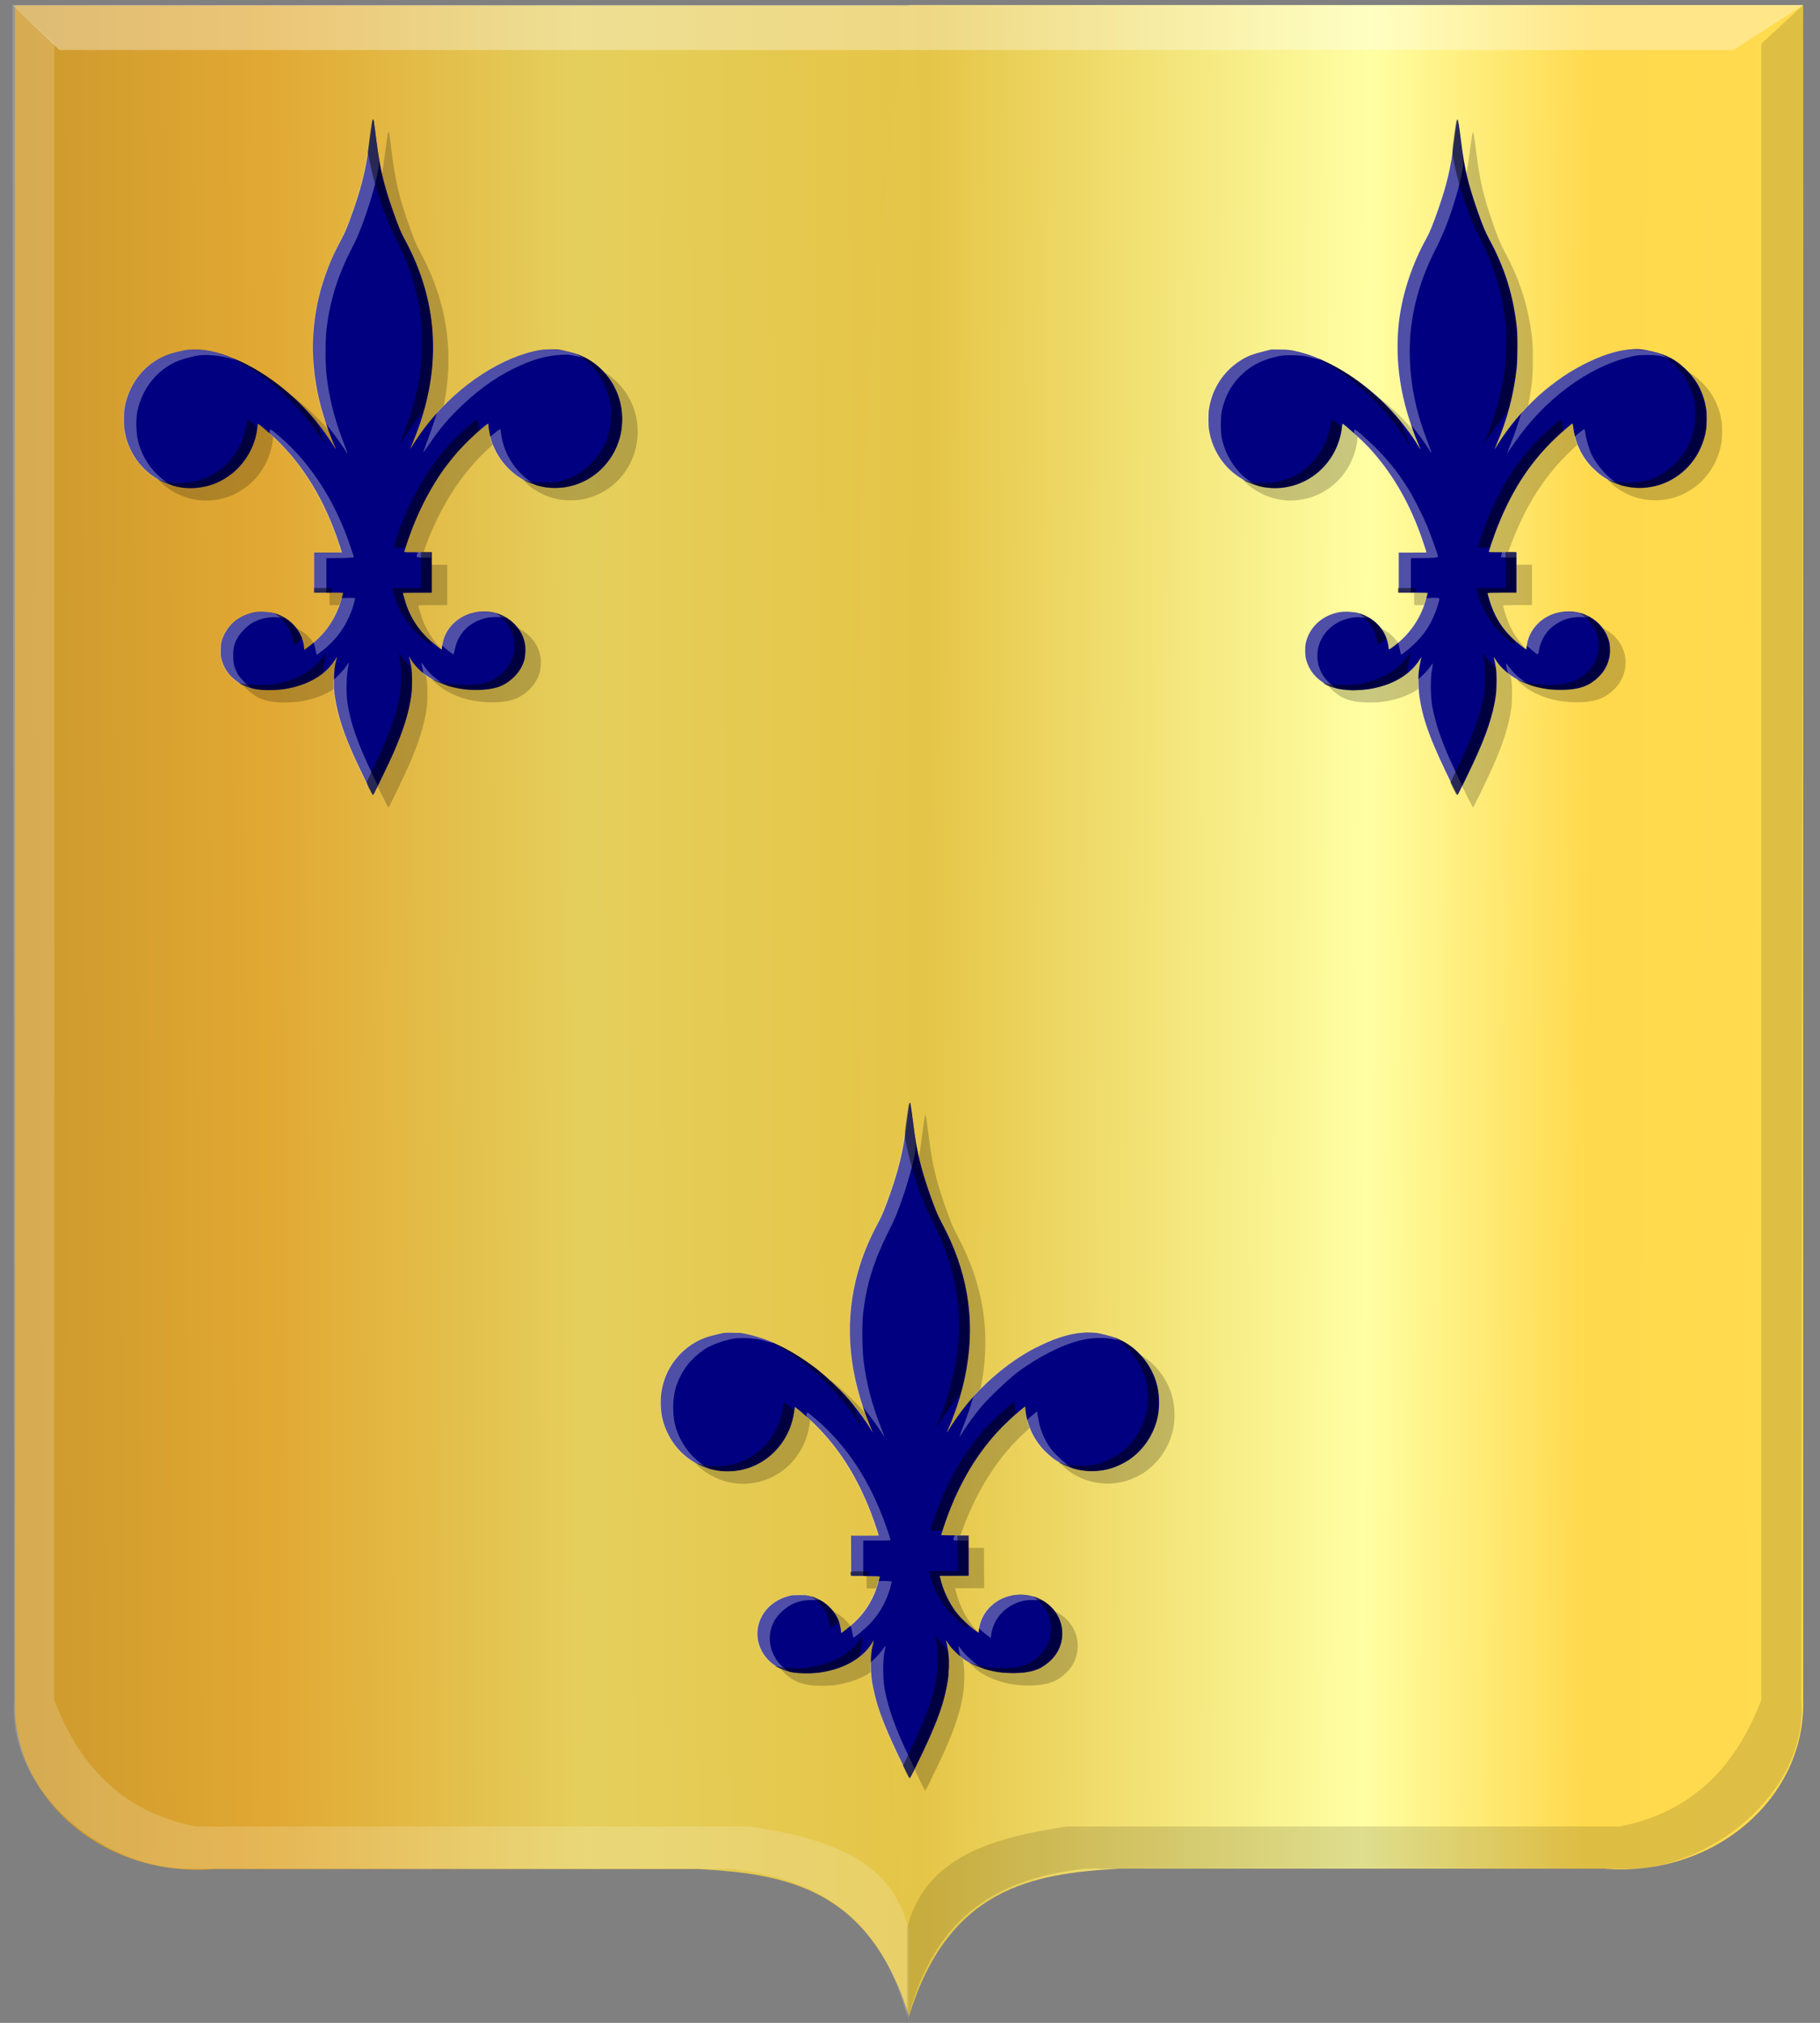 <?xml version="1.0" encoding="UTF-8" standalone="no"?>
<!-- Created with Inkscape (http://www.inkscape.org/) -->

<svg
   xmlns:dc="http://purl.org/dc/elements/1.1/"
   xmlns:cc="http://creativecommons.org/ns#"
   xmlns:rdf="http://www.w3.org/1999/02/22-rdf-syntax-ns#"
   xmlns:svg="http://www.w3.org/2000/svg"
   xmlns="http://www.w3.org/2000/svg"
   xmlns:xlink="http://www.w3.org/1999/xlink"
   xmlns:sodipodi="http://sodipodi.sourceforge.net/DTD/sodipodi-0.dtd"
   xmlns:inkscape="http://www.inkscape.org/namespaces/inkscape"
   width="302.281"
   height="336"
   id="svg4231"
   version="1.1"
   inkscape:version="0.48.4 r9939"
   sodipodi:docname="Nieuw document 8">
  <rect width="100%" height="100%" fill="#808080" stroke="none"/>
  <defs
     id="defs4233">
    <linearGradient
       inkscape:collect="always"
       xlink:href="#linearGradient21651"
       id="linearGradient4421"
       gradientUnits="userSpaceOnUse"
       x1="0"
       y1="174.07"
       x2="30"
       y2="174.07"
       gradientTransform="translate(0,158.891)" />
    <linearGradient
       id="linearGradient21651">
      <stop
         id="stop21653"
         offset="0"
         style="stop-color:#cc992d;stop-opacity:1;" />
      <stop
         id="stop21655"
         offset="0.143"
         style="stop-color:#e1a832;stop-opacity:1;" />
      <stop
         style="stop-color:#e5cf5c;stop-opacity:1;"
         offset="0.321"
         id="stop21657" />
      <stop
         id="stop21659"
         offset="0.5"
         style="stop-color:#e5c547;stop-opacity:1;" />
      <stop
         style="stop-color:#ffffa3;stop-opacity:1;"
         offset="0.75"
         id="stop21661" />
      <stop
         id="stop21663"
         offset="0.875"
         style="stop-color:#ffd94d;stop-opacity:1;" />
      <stop
         style="stop-color:#ffdb4e;stop-opacity:1;"
         offset="1"
         id="stop21665" />
    </linearGradient>
    <linearGradient
       gradientUnits="userSpaceOnUse"
       y2="174.07"
       x2="30"
       y1="174.07"
       x1="0"
       id="linearGradient4379"
       xlink:href="#linearGradient21651"
       inkscape:collect="always" />
    <linearGradient
       id="linearGradient4070-8-2-8-8-7-0-6-5">
      <stop
         style="stop-color:#a3a3a3;stop-opacity:1;"
         offset="0"
         id="stop4072-1-2-6-4-1-4-7-9" />
      <stop
         style="stop-color:#b0b0b0;stop-opacity:1;"
         offset="0.143"
         id="stop4074-8-0-7-0-4-8-7-1" />
      <stop
         id="stop4076-6-1-0-3-7-5-9-8"
         offset="0.321"
         style="stop-color:#d1d1d1;stop-opacity:1;" />
      <stop
         style="stop-color:#bdbdbd;stop-opacity:1;"
         offset="0.5"
         id="stop4078-0-2-8-7-6-7-6-1" />
      <stop
         id="stop4080-2-7-1-8-8-3-4-7"
         offset="0.75"
         style="stop-color:#e5e5e5;stop-opacity:1;" />
      <stop
         style="stop-color:#cccccc;stop-opacity:1;"
         offset="0.875"
         id="stop4082-4-7-8-3-2-3-1-8" />
      <stop
         id="stop4084-9-0-3-1-3-0-9-6"
         offset="1"
         style="stop-color:#cccccc;stop-opacity:1;" />
    </linearGradient>
    <linearGradient
       gradientUnits="userSpaceOnUse"
       y2="204.963"
       x2="29.643"
       y1="204.963"
       x1="3.214"
       id="linearGradient4389"
       xlink:href="#linearGradient4070-8-2-8-8-7-0-6-5"
       inkscape:collect="always"
       gradientTransform="translate(336.429,486.112)" />
    <linearGradient
       inkscape:collect="always"
       xlink:href="#linearGradient21651"
       id="linearGradient4824"
       x1="110.178"
       y1="399.161"
       x2="406.081"
       y2="397.732"
       gradientUnits="userSpaceOnUse" />
    <linearGradient
       inkscape:collect="always"
       xlink:href="#linearGradient21651"
       id="linearGradient4832"
       x1="115.346"
       y1="397.666"
       x2="408.849"
       y2="399.094"
       gradientUnits="userSpaceOnUse" />
  </defs>
  <sodipodi:namedview
     id="base"
     pagecolor="#ffffff"
     bordercolor="#666666"
     borderopacity="1.0"
     inkscape:pageopacity="0.0"
     inkscape:pageshadow="2"
     inkscape:zoom="0.98994949"
     inkscape:cx="79.488577"
     inkscape:cy="146.82079"
     inkscape:document-units="px"
     inkscape:current-layer="layer1"
     showgrid="false"
     fit-margin-top="0"
     fit-margin-left="0"
     fit-margin-right="0"
     fit-margin-bottom="0"
     inkscape:window-width="1600"
     inkscape:window-height="837"
     inkscape:window-x="-8"
     inkscape:window-y="-8"
     inkscape:window-maximized="1" />
  <g
     inkscape:label="Laag 1"
     inkscape:groupmode="layer"
     id="layer1"
     transform="translate(-108.531,-231.219)">
    <path
       sodipodi:nodetypes="cccccccc"
       id="path2830"
       d="m 259.542,232.123 -148.529,0 0,281.51 c -0.49,16.031 14.497,29.494 33.069,28.034 l 41.799,0 38.765,0 c 14.434,0.82 28.292,3.151 34.895,24.53 l 0,-334.074 z"
       style="fill:url(#linearGradient4824);fill-opacity:1;stroke:#000000;stroke-width:1.648px;stroke-linecap:butt;stroke-linejoin:miter;stroke-opacity:0"
       inkscape:connector-curvature="0" />
    <path
       sodipodi:nodetypes="cccccccc"
       id="path2830-5"
       d="m 259.485,232.057 148.529,0 0,281.51 c 0.489,16.031 -14.497,29.494 -33.069,28.034 l -41.799,0 -38.765,0 c -14.434,0.82 -28.292,3.151 -34.895,24.53 -7.843,-113.341 -15.623,-226.666 0,-334.074 z"
       style="fill:url(#linearGradient4832);fill-opacity:1;stroke:#000000;stroke-width:1.648px;stroke-linecap:butt;stroke-linejoin:miter;stroke-opacity:0"
       inkscape:connector-curvature="0" />
    <path
       sodipodi:nodetypes="ccccccccccc"
       id="path4051-6"
       d="m 408.014,232.057 -6.943,6.425 0,275.086 c -4.173,10.92 -11.336,18.659 -23.547,21.026 l -91.774,0 c -12.472,1.856 -23.633,5.085 -26.566,16.937 l 0,15.477 c 4.656,-18.54 16.138,-23.874 29.585,-25.406 l 89.66,0 c 13.806,0.34 30.527,-12.629 29.283,-28.034 l 0.302,-281.51 z"
       style="fill:#000000;fill-opacity:0.132;stroke:#000000;stroke-width:1.648px;stroke-linecap:butt;stroke-linejoin:miter;stroke-opacity:0"
       inkscape:connector-curvature="0" />
    <path
       sodipodi:nodetypes="ccccccccccc"
       id="path4051"
       d="m 110.588,232.057 6.943,6.425 0,275.086 c 4.173,10.92 11.336,18.659 23.547,21.026 l 91.774,0 c 12.472,1.856 23.633,5.085 26.566,16.937 l 0,15.477 C 254.763,548.467 243.281,543.134 229.834,541.601 l -89.66,0 c -13.806,0.34 -30.528,-12.629 -29.283,-28.034 l -0.302,-281.51 z"
       style="fill:#ffffff;fill-opacity:0.175;stroke:#000000;stroke-width:1.648px;stroke-linecap:butt;stroke-linejoin:miter;stroke-opacity:0"
       inkscape:connector-curvature="0" />
    <path
       sodipodi:nodetypes="ccccc"
       id="path25964"
       d="m 110.588,232.057 7.801,7.469 278.056,0 11.568,-7.469 -297.425,0 z"
       style="fill:#ffffff;fill-opacity:0.335;stroke:#000000;stroke-width:1.648px;stroke-linecap:butt;stroke-linejoin:miter;stroke-opacity:0"
       inkscape:connector-curvature="0" />
    <path
       style="fill:#000000;fill-opacity:0.212"
       d="m 261.513,527.369 c -3.353,-6.821 -4.642,-10.091 -5.37,-13.627 -0.329,-1.593 -0.395,-2.25 -0.401,-3.926 -0.005,-1.656 0.059,-2.301 0.363,-3.508 0.074,-0.293 0.118,-0.541 0.118,-0.552 -0.012,-0.01 -0.152,0.194 -0.315,0.455 -1.654,2.662 -4.93,4.443 -9.078,4.937 -1.072,0.122 -2.998,0.095 -3.992,-0.068 -1.723,-0.279 -2.998,-0.927 -4.15,-2.105 -2.125,-2.174 -2.397,-5.409 -0.662,-7.866 0.927,-1.312 2.381,-2.284 4.052,-2.71 0.574,-0.146 0.773,-0.165 1.749,-0.165 0.976,0 1.174,0.014 1.749,0.165 1.227,0.313 2.196,0.828 3.101,1.649 0.804,0.729 1.404,1.607 1.743,2.546 0.166,0.458 0.348,1.344 0.348,1.684 0,0.136 0.015,0.247 0.03,0.247 0.118,0 1.561,-1.142 2.189,-1.735 1.685,-1.593 2.833,-3.337 3.629,-5.515 0.21,-0.573 0.62,-1.981 0.62,-2.125 0,-0.041 -0.991,-0.068 -2.386,-0.081 l -2.386,-0.014 -0.015,-3.34 -0.015,-3.34 2.303,0 c 1.267,0 2.303,-0.014 2.303,-0.041 0,-0.221 -1.171,-3.557 -1.69,-4.812 -2.468,-5.977 -5.542,-10.54 -9.698,-14.398 -0.982,-0.911 -2.485,-2.181 -2.53,-2.138 -0.01,0.01 -0.074,0.374 -0.133,0.809 -0.634,4.621 -3.925,8.412 -8.269,9.525 -5.029,1.289 -10.22,-1.071 -12.608,-5.73 -0.896,-1.748 -1.276,-3.342 -1.276,-5.346 0,-1.199 0.089,-1.864 0.363,-2.957 1.017,-3.957 4.168,-7.136 8.039,-8.11 2.184,-0.55 1.962,-0.515 3.337,-0.514 0.918,8.4e-4 1.442,0.027 1.902,0.108 4.145,0.726 8.652,2.967 12.915,6.423 0.868,0.703 3.311,3.023 4.08,3.874 1.576,1.743 3.367,4.136 4.325,5.778 0.133,0.234 0.259,0.427 0.269,0.427 0.012,0 -0.169,-0.454 -0.401,-1.008 -3.511,-8.397 -4.321,-16.545 -2.422,-24.374 0.782,-3.223 1.919,-6.158 3.611,-9.316 0.767,-1.431 1.247,-2.593 2.171,-5.255 0.872,-2.511 1.441,-4.511 1.875,-6.585 0.293,-1.4 0.429,-2.26 0.773,-4.876 0.397,-3.01 0.455,-3.373 0.543,-3.401 0.089,-0.027 0.148,0.294 0.529,3.242 0.369,2.831 0.499,3.634 0.868,5.35 0.567,2.642 1.492,5.585 2.954,9.403 0.148,0.384 0.595,1.309 0.995,2.058 4.16,7.773 5.501,15.636 4.089,23.966 -0.561,3.305 -1.571,6.685 -2.996,10.02 -0.182,0.427 -0.321,0.775 -0.309,0.775 0.012,0 0.133,-0.192 0.272,-0.427 0.688,-1.18 2.152,-3.229 3.223,-4.511 2.89,-3.464 6.482,-6.491 10.255,-8.642 0.964,-0.549 3.014,-1.519 3.938,-1.863 2.426,-0.903 4.177,-1.245 6.105,-1.194 1.041,0.027 1.171,0.041 2.305,0.32 1.728,0.417 2.768,0.828 3.871,1.525 2.504,1.582 4.422,4.336 5.032,7.227 0.376,1.782 0.343,3.797 -0.089,5.414 -0.76,2.839 -2.425,5.173 -4.83,6.767 -0.64,0.424 -1.921,1.021 -2.726,1.269 -3.373,1.041 -7.09,0.373 -9.874,-1.774 -0.261,-0.201 -0.786,-0.678 -1.168,-1.058 -1.908,-1.902 -3.079,-4.481 -3.28,-7.224 l -0.015,-0.215 -0.651,0.52 c -1.22,0.974 -3.037,2.692 -4.128,3.901 -3.786,4.199 -6.694,9.38 -8.742,15.576 -0.219,0.661 -0.415,1.252 -0.434,1.313 -0.03,0.108 0.118,0.108 2.254,0.122 l 2.29,0.014 0.015,3.34 0.015,3.34 -2.409,0 -2.409,0 0.044,0.206 c 0.524,2.298 1.551,4.445 2.951,6.176 0.598,0.739 1.965,2.022 2.795,2.623 l 0.674,0.488 0.044,-0.453 c 0.324,-3.116 2.99,-5.611 6.263,-5.861 1.381,-0.108 2.665,0.122 3.803,0.659 2.365,1.126 3.786,3.286 3.786,5.755 0,2.177 -1.048,4.035 -3.022,5.356 -0.606,0.405 -0.805,0.503 -1.544,0.749 -1.857,0.621 -4.939,0.636 -7.414,0.041 -1.586,-0.385 -2.942,-0.953 -4.205,-1.762 -0.794,-0.51 -2.098,-1.748 -2.545,-2.416 -0.603,-0.901 -0.638,-0.951 -0.597,-0.829 0.118,0.329 0.373,1.741 0.444,2.413 0.104,1.015 0.044,3.15 -0.133,4.274 -0.533,3.434 -1.626,6.578 -4.095,11.777 -1.331,2.804 -2.146,4.431 -2.217,4.429 -0.03,-8.4e-4 -0.349,-0.577 -0.696,-1.282 z M 172.887,365.125 c -0.301,-0.56 -1.621,-3.276 -2.382,-4.899 -2.251,-4.8 -3.306,-7.954 -3.815,-11.397 -0.089,-0.584 -0.118,-1.213 -0.118,-2.406 -9.3e-4,-1.653 0.089,-2.501 0.397,-3.618 0.059,-0.197 0.104,-0.379 0.104,-0.408 0,-0.027 -0.157,0.199 -0.348,0.503 -1.393,2.217 -3.836,3.804 -7.039,4.572 -1.337,0.321 -2.314,0.428 -3.86,0.427 -1.571,-0.002 -2.562,-0.137 -3.603,-0.491 -0.765,-0.26 -1.18,-0.487 -1.926,-1.056 -1.227,-0.938 -1.979,-2.028 -2.393,-3.476 -0.133,-0.459 -0.154,-0.686 -0.151,-1.551 0.004,-1.19 0.118,-1.717 0.601,-2.682 0.961,-1.931 2.775,-3.254 5.01,-3.654 0.86,-0.153 2.303,-0.095 3.142,0.122 2.869,0.754 4.885,3.076 5.107,5.88 l 0.015,0.237 0.668,-0.488 c 2.768,-2.022 4.613,-4.695 5.543,-8.029 0.133,-0.453 0.229,-0.859 0.229,-0.903 0,-0.068 -0.524,-0.081 -2.402,-0.081 l -2.403,0 0,-3.324 0,-3.324 2.303,0 c 1.266,0 2.303,-0.014 2.303,-0.041 0,-0.095 -0.57,-1.833 -0.933,-2.837 -2.517,-6.969 -6.128,-12.534 -10.903,-16.804 -0.871,-0.778 -2.002,-1.716 -2.07,-1.716 -0.044,0 -0.059,0.136 -0.176,0.978 -0.376,2.832 -2.026,5.68 -4.271,7.375 -1.615,1.218 -3.149,1.889 -5.006,2.187 -2.137,0.343 -4.257,0.054 -6.24,-0.844 -2.277,-1.033 -4.151,-2.823 -5.319,-5.078 -0.61,-1.179 -0.983,-2.332 -1.195,-3.699 -0.118,-0.796 -0.104,-2.681 0.03,-3.514 0.623,-3.734 2.969,-6.921 6.238,-8.481 0.868,-0.413 1.478,-0.615 2.812,-0.932 1.147,-0.272 1.31,-0.295 2.304,-0.323 2.401,-0.068 4.938,0.58 8.041,2.052 5.68,2.694 10.841,7.223 14.597,12.812 0.293,0.435 0.646,0.985 0.783,1.222 0.133,0.237 0.265,0.417 0.283,0.401 0.015,-0.014 -0.004,-0.095 -0.044,-0.164 -0.044,-0.068 -0.296,-0.682 -0.564,-1.351 -2.959,-7.367 -3.836,-14.375 -2.669,-21.316 0.53,-3.153 1.575,-6.475 2.997,-9.534 0.21,-0.453 0.723,-1.464 1.139,-2.248 0.782,-1.473 1.165,-2.401 2.108,-5.097 0.856,-2.45 1.41,-4.369 1.854,-6.433 0.335,-1.555 0.471,-2.397 0.839,-5.186 0.431,-3.261 0.446,-3.356 0.546,-3.356 0.044,0 0.089,0.027 0.089,0.068 0,0.041 0.044,0.347 0.104,0.694 0.059,0.346 0.204,1.464 0.333,2.485 0.607,4.818 1.223,7.478 2.726,11.765 0.933,2.659 1.341,3.662 1.935,4.749 5.863,10.718 6.34,22.114 1.418,33.872 -0.24,0.573 -0.428,1.049 -0.418,1.058 0.01,0.01 0.133,-0.173 0.274,-0.408 0.401,-0.665 1.352,-2.069 1.897,-2.8 4.842,-6.485 11.86,-11.47 18.263,-12.971 1.116,-0.262 1.903,-0.352 3.037,-0.351 1.062,8.3e-4 1.143,0.011 2.253,0.266 1.398,0.32 1.99,0.504 2.816,0.874 2.316,1.038 4.215,2.859 5.403,5.179 1.799,3.516 1.67,7.823 -0.336,11.192 -1.76,2.956 -4.607,4.89 -7.951,5.4 -0.835,0.122 -2.332,0.122 -3.167,0 -2.648,-0.404 -4.925,-1.658 -6.72,-3.7 -1.159,-1.319 -2.033,-2.967 -2.451,-4.622 -0.169,-0.668 -0.323,-1.591 -0.324,-1.943 -9.2e-4,-0.146 -0.03,-0.279 -0.059,-0.295 -0.089,-0.054 -1.665,1.269 -2.82,2.364 -1.539,1.461 -2.707,2.762 -3.981,4.434 -2.816,3.698 -5.247,8.504 -6.838,13.519 -0.148,0.453 -0.277,0.873 -0.298,0.934 -0.03,0.108 0.104,0.108 2.27,0.108 l 2.307,0 0,3.356 0,3.356 -2.403,0 c -1.322,0 -2.403,0.027 -2.402,0.041 0,0.108 0.471,1.721 0.622,2.137 0.771,2.128 1.954,3.925 3.625,5.511 0.64,0.607 2.064,1.739 2.188,1.739 0.015,0 0.044,-0.081 0.044,-0.182 0,-0.309 0.194,-1.258 0.342,-1.672 1.622,-4.527 7.739,-5.953 11.406,-2.659 1.099,0.987 1.734,2.078 2.037,3.497 0.151,0.707 0.104,2.034 -0.089,2.748 -0.403,1.431 -1.34,2.708 -2.675,3.645 -0.986,0.693 -1.808,0.996 -3.272,1.21 -2.097,0.308 -4.706,0.081 -6.837,-0.584 -2.83,-0.888 -5.08,-2.561 -6.239,-4.642 -0.172,-0.309 -0.173,-0.298 -0.008,0.358 0.304,1.214 0.369,1.85 0.367,3.535 -0.002,1.18 -0.03,1.836 -0.118,2.438 -0.403,2.809 -1.291,5.678 -2.903,9.371 -0.708,1.621 -3.276,6.95 -3.414,7.083 -0.03,0.027 -0.118,-0.054 -0.188,-0.19 z m 179.594,-1.053 c -3.726,-7.578 -5.026,-11.039 -5.616,-14.958 -0.173,-1.147 -0.238,-3.174 -0.133,-4.179 0.059,-0.637 0.312,-1.997 0.449,-2.469 0.015,-0.068 -0.118,0.108 -0.295,0.393 -1.697,2.662 -4.806,4.409 -8.786,4.936 -1.192,0.159 -3.228,0.144 -4.275,-0.027 -1.432,-0.237 -2.236,-0.554 -3.229,-1.274 -1.306,-0.946 -2.113,-2.078 -2.556,-3.582 -0.194,-0.657 -0.238,-1.987 -0.089,-2.723 0.536,-2.701 2.818,-4.784 5.724,-5.226 0.733,-0.108 2.141,-0.054 2.834,0.122 2.757,0.684 4.763,2.78 5.155,5.39 0.044,0.262 0.074,0.537 0.089,0.614 0.015,0.122 0.074,0.095 0.585,-0.272 2.488,-1.801 4.236,-4.095 5.254,-6.895 0.198,-0.545 0.619,-1.996 0.619,-2.137 0,-0.027 -1.081,-0.054 -2.403,-0.054 l -2.403,0 0,-3.324 0,-3.324 2.303,0 c 1.266,0 2.303,-0.014 2.303,-0.041 0,-0.095 -0.631,-1.997 -0.967,-2.926 -2.078,-5.739 -4.936,-10.555 -8.605,-14.5 -1.18,-1.269 -4.137,-3.938 -4.363,-3.938 -0.03,0 -0.074,0.236 -0.104,0.524 -0.089,1.221 -0.551,2.766 -1.199,4.032 -1.145,2.232 -2.925,3.983 -5.122,5.034 -3.025,1.448 -6.443,1.452 -9.453,0.011 -3.359,-1.608 -5.72,-4.835 -6.308,-8.621 -0.118,-0.725 -0.118,-2.678 -0.002,-3.413 0.512,-3.371 2.377,-6.251 5.218,-8.06 1.1,-0.701 2.095,-1.094 3.837,-1.516 l 1.267,-0.308 1.335,0 c 1.42,0 1.805,0.041 3.104,0.352 4.816,1.144 10.246,4.423 14.619,8.829 2.055,2.071 4.243,4.86 5.499,7.012 0.133,0.234 0.259,0.427 0.271,0.427 0.012,0 -0.148,-0.392 -0.346,-0.87 -1.483,-3.502 -2.51,-7.039 -3.05,-10.495 -0.5,-3.21 -0.573,-6.714 -0.204,-9.846 0.546,-4.637 2.125,-9.451 4.539,-13.842 0.597,-1.086 1.097,-2.315 1.985,-4.869 1.43,-4.116 2.054,-6.749 2.58,-10.891 0.351,-2.755 0.551,-4.021 0.638,-4.021 0.089,0 0.267,1.168 0.635,4.075 0.514,4.053 1.14,6.679 2.581,10.836 0.893,2.574 1.375,3.754 2.013,4.92 2.609,4.769 4.077,9.496 4.627,14.898 0.133,1.267 0.104,5.06 -0.03,6.427 -0.462,4.4 -1.58,8.665 -3.36,12.822 -0.164,0.384 -0.315,0.74 -0.335,0.791 -0.015,0.054 0.187,-0.262 0.46,-0.697 3.824,-6.098 9.332,-11.079 15.371,-13.897 2.762,-1.289 5.04,-1.926 7.275,-2.033 1.005,-0.054 1.577,0.027 3.085,0.379 2.443,0.579 3.824,1.301 5.463,2.852 1.963,1.859 3.065,3.968 3.509,6.715 0.118,0.74 0.104,2.706 -0.03,3.514 -0.686,4.085 -3.377,7.433 -7.133,8.875 -2.704,1.038 -5.982,0.896 -8.577,-0.373 -1.221,-0.598 -2.062,-1.198 -3.061,-2.19 -1.795,-1.782 -2.909,-4.049 -3.255,-6.624 -0.059,-0.432 -0.118,-0.796 -0.118,-0.806 -0.059,-0.054 -1.74,1.39 -2.754,2.35 -4.487,4.247 -7.696,9.296 -10.179,16.013 -0.349,0.946 -0.995,2.878 -0.995,2.979 0,0.027 1.036,0.041 2.303,0.041 l 2.302,0 0,3.356 0,3.356 -2.403,0 c -1.441,0 -2.403,0.027 -2.403,0.054 0,0.145 0.412,1.551 0.622,2.125 0.811,2.215 1.925,3.911 3.619,5.509 0.656,0.618 2.065,1.741 2.186,1.741 0.015,0 0.044,-0.213 0.074,-0.472 0.247,-2.581 2.235,-4.828 4.928,-5.568 3.816,-1.049 7.725,1.025 8.738,4.636 0.212,0.755 0.24,1.962 0.059,2.774 -0.376,1.726 -1.324,3.053 -2.979,4.174 -1.165,0.789 -2.793,1.166 -5.039,1.167 -3.896,0.002 -7.399,-1.258 -9.609,-3.458 -0.6,-0.596 -0.74,-0.768 -1.236,-1.512 -0.209,-0.313 -0.363,-0.514 -0.344,-0.443 0.089,0.295 0.305,1.373 0.389,1.9 0.133,0.846 0.118,3.391 -0.03,4.432 -0.472,3.333 -1.558,6.577 -3.814,11.397 -1.124,2.4 -2.469,5.118 -2.545,5.141 -0.03,0.01 -0.342,-0.56 -0.687,-1.264 z"
       id="path3330-1-9"
       inkscape:connector-curvature="0" />
    <path
       style="fill:#000080"
       d="m 258.951,525.298 c -3.353,-6.82 -4.642,-10.091 -5.37,-13.627 -0.329,-1.593 -0.395,-2.25 -0.401,-3.926 -0.005,-1.656 0.059,-2.302 0.363,-3.508 0.074,-0.293 0.118,-0.541 0.118,-0.55 -0.012,-0.01 -0.153,0.194 -0.315,0.455 -1.654,2.662 -4.93,4.443 -9.078,4.937 -1.072,0.122 -2.998,0.095 -3.992,-0.068 -1.723,-0.279 -2.998,-0.927 -4.15,-2.105 -2.125,-2.174 -2.397,-5.409 -0.662,-7.866 0.927,-1.312 2.381,-2.284 4.052,-2.71 0.574,-0.146 0.773,-0.165 1.749,-0.165 0.977,0 1.174,0.014 1.749,0.165 1.227,0.313 2.196,0.828 3.101,1.649 0.804,0.73 1.405,1.607 1.743,2.546 0.166,0.458 0.348,1.344 0.348,1.684 0,0.136 0.015,0.247 0.03,0.247 0.118,0 1.561,-1.142 2.188,-1.735 1.685,-1.593 2.833,-3.337 3.629,-5.515 0.21,-0.573 0.62,-1.981 0.62,-2.125 0,-0.041 -0.991,-0.068 -2.386,-0.081 l -2.386,-0.014 -0.015,-3.34 -0.015,-3.34 2.303,0 c 1.267,0 2.303,-0.013 2.303,-0.041 0,-0.221 -1.171,-3.557 -1.69,-4.812 -2.469,-5.977 -5.542,-10.54 -9.698,-14.398 -0.982,-0.911 -2.485,-2.181 -2.53,-2.138 -0.01,0.01 -0.074,0.374 -0.133,0.809 -0.634,4.621 -3.925,8.412 -8.269,9.525 -5.028,1.289 -10.22,-1.071 -12.608,-5.729 -0.896,-1.748 -1.276,-3.342 -1.276,-5.346 0,-1.199 0.089,-1.864 0.363,-2.957 1.017,-3.957 4.168,-7.136 8.039,-8.11 2.184,-0.549 1.962,-0.515 3.337,-0.514 0.918,8.3e-4 1.444,0.027 1.902,0.108 4.145,0.726 8.652,2.967 12.915,6.423 0.866,0.703 3.311,3.023 4.08,3.874 1.576,1.743 3.367,4.136 4.325,5.778 0.133,0.234 0.259,0.427 0.269,0.427 0.012,0 -0.169,-0.454 -0.401,-1.008 -3.511,-8.397 -4.321,-16.545 -2.422,-24.374 0.782,-3.223 1.919,-6.158 3.611,-9.316 0.767,-1.431 1.247,-2.593 2.171,-5.255 0.872,-2.511 1.441,-4.511 1.875,-6.585 0.292,-1.4 0.429,-2.26 0.773,-4.876 0.397,-3.01 0.455,-3.373 0.543,-3.401 0.089,-0.027 0.148,0.294 0.529,3.242 0.369,2.831 0.499,3.634 0.868,5.35 0.567,2.642 1.492,5.585 2.954,9.403 0.148,0.384 0.595,1.309 0.995,2.058 4.16,7.773 5.501,15.636 4.089,23.966 -0.561,3.305 -1.571,6.685 -2.996,10.02 -0.182,0.427 -0.321,0.775 -0.308,0.775 0.012,0 0.133,-0.192 0.272,-0.427 0.688,-1.18 2.152,-3.229 3.223,-4.511 2.89,-3.464 6.482,-6.491 10.255,-8.642 0.962,-0.549 3.013,-1.519 3.938,-1.863 2.426,-0.903 4.177,-1.245 6.105,-1.194 1.041,0.027 1.171,0.041 2.305,0.32 1.728,0.417 2.768,0.828 3.871,1.525 2.504,1.582 4.421,4.336 5.032,7.227 0.376,1.782 0.344,3.797 -0.089,5.414 -0.76,2.839 -2.425,5.173 -4.83,6.767 -0.64,0.424 -1.921,1.02 -2.726,1.269 -3.373,1.041 -7.09,0.373 -9.874,-1.774 -0.261,-0.201 -0.786,-0.678 -1.168,-1.058 -1.908,-1.902 -3.079,-4.481 -3.28,-7.224 l -0.015,-0.215 -0.651,0.52 c -1.22,0.974 -3.037,2.691 -4.128,3.901 -3.786,4.199 -6.694,9.38 -8.742,15.576 -0.219,0.661 -0.415,1.252 -0.434,1.313 -0.03,0.108 0.118,0.108 2.254,0.122 l 2.29,0.014 0.015,3.34 0.015,3.34 -2.409,0 -2.409,0 0.044,0.206 c 0.524,2.298 1.551,4.445 2.951,6.176 0.598,0.739 1.965,2.022 2.795,2.623 l 0.674,0.488 0.044,-0.453 c 0.324,-3.116 2.99,-5.611 6.263,-5.861 1.381,-0.108 2.666,0.122 3.803,0.659 2.365,1.126 3.786,3.286 3.786,5.755 0,2.177 -1.048,4.035 -3.022,5.356 -0.606,0.405 -0.805,0.503 -1.544,0.749 -1.857,0.621 -4.939,0.636 -7.414,0.041 -1.586,-0.385 -2.942,-0.953 -4.205,-1.762 -0.794,-0.51 -2.098,-1.748 -2.545,-2.416 -0.603,-0.903 -0.638,-0.951 -0.597,-0.829 0.118,0.329 0.373,1.741 0.444,2.413 0.104,1.015 0.044,3.15 -0.133,4.274 -0.533,3.434 -1.626,6.578 -4.095,11.777 -1.331,2.804 -2.146,4.431 -2.217,4.429 -0.03,-8.4e-4 -0.349,-0.577 -0.696,-1.282 z M 170.325,363.054 c -0.301,-0.56 -1.621,-3.276 -2.382,-4.899 -2.251,-4.8 -3.306,-7.954 -3.816,-11.397 -0.089,-0.584 -0.118,-1.213 -0.118,-2.406 -9.2e-4,-1.653 0.089,-2.501 0.397,-3.618 0.059,-0.197 0.104,-0.381 0.104,-0.408 0,-0.027 -0.157,0.199 -0.348,0.503 -1.393,2.217 -3.836,3.804 -7.039,4.572 -1.337,0.321 -2.314,0.43 -3.86,0.427 -1.571,-0.002 -2.562,-0.137 -3.603,-0.491 -0.765,-0.26 -1.18,-0.487 -1.926,-1.056 -1.227,-0.938 -1.979,-2.028 -2.393,-3.476 -0.133,-0.459 -0.154,-0.686 -0.151,-1.551 0.004,-1.19 0.118,-1.717 0.601,-2.682 0.961,-1.931 2.775,-3.254 5.01,-3.654 0.86,-0.153 2.303,-0.095 3.142,0.122 2.869,0.754 4.885,3.076 5.107,5.88 l 0.015,0.237 0.668,-0.488 c 2.768,-2.022 4.613,-4.695 5.543,-8.029 0.133,-0.453 0.229,-0.859 0.229,-0.903 0,-0.068 -0.524,-0.081 -2.402,-0.081 l -2.403,0 0,-3.324 0,-3.324 2.303,0 c 1.266,0 2.303,-0.014 2.303,-0.041 0,-0.095 -0.572,-1.833 -0.934,-2.837 -2.517,-6.969 -6.128,-12.534 -10.903,-16.804 -0.871,-0.778 -2.002,-1.716 -2.07,-1.716 -0.044,0 -0.059,0.136 -0.176,0.979 -0.376,2.832 -2.026,5.68 -4.271,7.375 -1.615,1.218 -3.149,1.889 -5.006,2.187 -2.137,0.343 -4.257,0.054 -6.24,-0.844 -2.277,-1.033 -4.151,-2.823 -5.319,-5.078 -0.61,-1.179 -0.983,-2.332 -1.195,-3.699 -0.118,-0.796 -0.104,-2.681 0.03,-3.514 0.623,-3.734 2.969,-6.921 6.238,-8.481 0.868,-0.413 1.476,-0.615 2.812,-0.932 1.147,-0.272 1.31,-0.295 2.304,-0.323 2.401,-0.068 4.938,0.58 8.041,2.052 5.68,2.694 10.841,7.223 14.597,12.812 0.293,0.435 0.646,0.985 0.783,1.222 0.133,0.237 0.267,0.417 0.283,0.401 0.015,-0.014 -0.004,-0.095 -0.044,-0.164 -0.044,-0.068 -0.296,-0.682 -0.564,-1.351 -2.959,-7.367 -3.836,-14.375 -2.669,-21.316 0.53,-3.153 1.575,-6.475 2.997,-9.534 0.21,-0.453 0.724,-1.464 1.139,-2.248 0.782,-1.473 1.165,-2.401 2.108,-5.097 0.856,-2.45 1.41,-4.369 1.854,-6.433 0.335,-1.555 0.471,-2.397 0.84,-5.186 0.431,-3.261 0.446,-3.356 0.546,-3.356 0.044,0 0.089,0.027 0.089,0.068 0,0.041 0.044,0.347 0.104,0.694 0.059,0.346 0.204,1.464 0.333,2.485 0.607,4.818 1.223,7.478 2.726,11.765 0.933,2.659 1.341,3.662 1.935,4.749 5.863,10.718 6.34,22.114 1.418,33.872 -0.24,0.573 -0.428,1.049 -0.418,1.058 0.01,0.01 0.133,-0.173 0.274,-0.408 0.401,-0.665 1.352,-2.069 1.897,-2.8 4.842,-6.485 11.86,-11.47 18.263,-12.971 1.116,-0.262 1.903,-0.352 3.037,-0.351 1.062,8.4e-4 1.143,0.011 2.253,0.266 1.398,0.32 1.99,0.504 2.816,0.874 2.316,1.038 4.215,2.859 5.403,5.179 1.799,3.516 1.67,7.823 -0.336,11.192 -1.76,2.956 -4.607,4.89 -7.951,5.4 -0.835,0.122 -2.332,0.122 -3.166,0 -2.648,-0.404 -4.925,-1.658 -6.72,-3.7 -1.159,-1.319 -2.033,-2.967 -2.451,-4.622 -0.169,-0.668 -0.323,-1.591 -0.324,-1.943 -9.3e-4,-0.146 -0.03,-0.279 -0.059,-0.295 -0.089,-0.054 -1.665,1.269 -2.819,2.364 -1.54,1.461 -2.707,2.762 -3.981,4.434 -2.816,3.698 -5.247,8.504 -6.838,13.518 -0.148,0.453 -0.278,0.873 -0.298,0.934 -0.03,0.108 0.104,0.108 2.27,0.108 l 2.307,0 0,3.356 0,3.356 -2.403,0 c -1.322,0 -2.403,0.027 -2.403,0.041 0,0.108 0.471,1.721 0.622,2.137 0.771,2.128 1.954,3.925 3.625,5.51 0.64,0.607 2.064,1.739 2.188,1.739 0.015,0 0.044,-0.081 0.044,-0.182 0,-0.309 0.194,-1.258 0.342,-1.672 1.622,-4.527 7.738,-5.953 11.406,-2.659 1.099,0.987 1.734,2.078 2.037,3.497 0.151,0.709 0.104,2.034 -0.089,2.748 -0.403,1.431 -1.34,2.708 -2.675,3.645 -0.986,0.693 -1.808,0.996 -3.272,1.21 -2.096,0.308 -4.706,0.081 -6.837,-0.584 -2.83,-0.888 -5.08,-2.561 -6.239,-4.642 -0.173,-0.309 -0.173,-0.298 -0.008,0.358 0.304,1.214 0.369,1.85 0.367,3.535 -0.002,1.179 -0.03,1.836 -0.118,2.438 -0.403,2.809 -1.291,5.678 -2.903,9.371 -0.708,1.621 -3.276,6.95 -3.414,7.083 -0.03,0.027 -0.118,-0.054 -0.188,-0.19 z m 179.595,-1.053 c -3.726,-7.578 -5.026,-11.039 -5.617,-14.958 -0.173,-1.147 -0.238,-3.174 -0.133,-4.179 0.059,-0.637 0.312,-1.997 0.449,-2.469 0.015,-0.068 -0.118,0.108 -0.295,0.393 -1.697,2.662 -4.806,4.409 -8.786,4.936 -1.192,0.159 -3.228,0.144 -4.275,-0.027 -1.432,-0.237 -2.236,-0.554 -3.229,-1.274 -1.306,-0.946 -2.113,-2.078 -2.556,-3.582 -0.192,-0.657 -0.238,-1.987 -0.089,-2.723 0.536,-2.701 2.818,-4.784 5.724,-5.226 0.733,-0.108 2.141,-0.054 2.834,0.122 2.757,0.684 4.763,2.78 5.156,5.39 0.044,0.262 0.074,0.537 0.089,0.614 0.015,0.122 0.074,0.095 0.585,-0.272 2.488,-1.801 4.236,-4.095 5.254,-6.895 0.198,-0.545 0.619,-1.996 0.619,-2.137 0,-0.027 -1.081,-0.054 -2.402,-0.054 l -2.403,0 0,-3.324 0,-3.324 2.302,0 c 1.266,0 2.303,-0.014 2.303,-0.041 0,-0.095 -0.631,-1.997 -0.967,-2.926 -2.078,-5.739 -4.936,-10.555 -8.605,-14.5 -1.18,-1.269 -4.138,-3.938 -4.363,-3.938 -0.03,0 -0.074,0.236 -0.104,0.524 -0.089,1.221 -0.551,2.766 -1.199,4.032 -1.145,2.232 -2.925,3.983 -5.122,5.034 -3.025,1.448 -6.443,1.452 -9.453,0.011 -3.359,-1.608 -5.72,-4.836 -6.308,-8.621 -0.118,-0.725 -0.118,-2.678 -0.002,-3.413 0.512,-3.371 2.377,-6.251 5.218,-8.06 1.1,-0.701 2.095,-1.094 3.837,-1.516 l 1.267,-0.308 1.336,0 c 1.42,0 1.804,0.041 3.103,0.352 4.816,1.144 10.246,4.423 14.619,8.829 2.055,2.071 4.243,4.86 5.499,7.012 0.133,0.234 0.259,0.427 0.271,0.427 0.012,0 -0.148,-0.392 -0.346,-0.871 -1.483,-3.502 -2.51,-7.039 -3.049,-10.495 -0.5,-3.21 -0.573,-6.714 -0.204,-9.846 0.546,-4.638 2.126,-9.452 4.539,-13.842 0.597,-1.086 1.099,-2.315 1.985,-4.869 1.43,-4.116 2.054,-6.749 2.58,-10.891 0.351,-2.755 0.551,-4.021 0.638,-4.021 0.089,0 0.267,1.168 0.635,4.075 0.514,4.053 1.139,6.679 2.581,10.836 0.893,2.574 1.375,3.754 2.013,4.92 2.609,4.769 4.077,9.496 4.627,14.898 0.133,1.267 0.104,5.06 -0.03,6.427 -0.462,4.4 -1.579,8.665 -3.36,12.822 -0.164,0.384 -0.315,0.74 -0.335,0.791 -0.015,0.054 0.187,-0.262 0.46,-0.697 3.823,-6.098 9.332,-11.079 15.371,-13.897 2.762,-1.289 5.04,-1.926 7.275,-2.033 1.005,-0.054 1.577,0.027 3.085,0.379 2.443,0.58 3.824,1.301 5.463,2.852 1.963,1.859 3.065,3.968 3.509,6.715 0.118,0.74 0.104,2.706 -0.03,3.514 -0.686,4.085 -3.377,7.433 -7.133,8.875 -2.704,1.038 -5.982,0.896 -8.577,-0.373 -1.221,-0.596 -2.062,-1.198 -3.061,-2.19 -1.795,-1.782 -2.909,-4.049 -3.255,-6.624 -0.059,-0.432 -0.118,-0.796 -0.133,-0.806 -0.059,-0.054 -1.74,1.39 -2.754,2.35 -4.487,4.247 -7.696,9.296 -10.179,16.013 -0.349,0.946 -0.995,2.878 -0.995,2.979 0,0.027 1.036,0.041 2.302,0.041 l 2.303,0 0,3.356 0,3.356 -2.403,0 c -1.441,0 -2.403,0.027 -2.403,0.054 0,0.145 0.412,1.551 0.622,2.125 0.811,2.215 1.925,3.911 3.619,5.509 0.656,0.618 2.065,1.741 2.186,1.741 0.015,0 0.044,-0.213 0.074,-0.472 0.246,-2.581 2.235,-4.828 4.928,-5.568 3.816,-1.049 7.725,1.025 8.739,4.636 0.212,0.755 0.24,1.962 0.059,2.774 -0.376,1.726 -1.322,3.053 -2.979,4.174 -1.164,0.789 -2.793,1.166 -5.039,1.167 -3.896,0.002 -7.4,-1.258 -9.609,-3.458 -0.6,-0.596 -0.74,-0.768 -1.236,-1.512 -0.209,-0.313 -0.363,-0.514 -0.344,-0.443 0.089,0.295 0.305,1.373 0.389,1.9 0.133,0.846 0.118,3.391 -0.03,4.432 -0.472,3.333 -1.558,6.577 -3.814,11.397 -1.124,2.4 -2.469,5.119 -2.545,5.141 -0.03,0.01 -0.342,-0.56 -0.688,-1.264 z"
       id="path3330-7-4"
       inkscape:connector-curvature="0" />
    <path
       style="fill:#ffffff;fill-opacity:0.311"
       d="m 259.262,526.111 c -0.828,-1.657 -1.884,-3.839 -2.523,-5.209 -2.317,-4.97 -3.678,-9.65 -3.678,-12.643 l 0,-0.846 0.751,-0.707 c 0.413,-0.389 0.982,-1.033 1.264,-1.43 0.283,-0.397 0.529,-0.722 0.546,-0.722 0.015,0 -0.059,0.438 -0.178,0.972 -0.302,1.398 -0.292,4.567 0.015,6.228 0.619,3.304 1.821,6.639 4.127,11.451 l 0.841,1.753 -0.391,0.813 c -0.215,0.447 -0.426,0.813 -0.468,0.813 -0.044,0 -0.182,-0.213 -0.312,-0.473 z M 238.858,508.712 c -2.094,-0.676 -4.022,-2.71 -4.462,-4.706 -0.512,-2.323 0.23,-4.566 2.034,-6.15 1.537,-1.348 3.729,-1.988 5.783,-1.685 0.736,0.108 2.375,0.636 2.481,0.797 0.03,0.041 -0.44,0.054 -1.038,0.027 -2.131,-0.095 -3.796,0.515 -5.288,1.924 -1.042,0.984 -1.615,1.999 -1.883,3.34 -0.472,2.364 0.678,5.021 2.746,6.343 0.614,0.393 0.558,0.408 -0.375,0.108 z m 32.5,-0.462 c -0.813,-0.298 -1.811,-0.796 -2.576,-1.282 l -0.736,-0.469 -0.181,-0.847 c -0.104,-0.466 -0.17,-0.911 -0.157,-0.989 0.012,-0.081 0.219,0.148 0.46,0.5 0.574,0.842 2.209,2.333 3.137,2.86 0.789,0.449 0.802,0.501 0.059,0.226 z m -21.192,-5.464 c -0.044,-0.26 -0.133,-0.716 -0.212,-1.012 l -0.148,-0.538 0.832,-0.843 c 1.566,-1.586 2.722,-3.464 3.42,-5.556 l 0.333,-0.997 0.567,-0.027 c 0.312,-0.014 0.819,-0.003 1.127,0.027 l 0.56,0.068 -0.074,0.375 c -0.03,0.207 -0.176,0.707 -0.311,1.114 -0.952,2.886 -2.367,4.939 -4.786,6.943 -1.238,1.026 -1.239,1.026 -1.324,0.449 z m 21.981,-0.207 c -1.176,-0.951 -1.131,-0.875 -0.94,-1.571 0.62,-2.265 2.395,-3.989 4.831,-4.693 0.874,-0.252 3.001,-0.251 3.886,0.003 0.56,0.16 1.634,0.617 1.634,0.694 0,0.013 -0.536,0.01 -1.189,-0.013 -0.967,-0.041 -1.352,-0.005 -2.058,0.165 -1.772,0.424 -3.373,1.587 -4.295,3.118 -0.449,0.744 -0.869,2.025 -0.869,2.644 0,0.183 -0.03,0.333 -0.074,0.333 -0.044,0 -0.458,-0.306 -0.919,-0.68 z m -22.345,-12.925 0,-3.337 2.302,-0.027 2.302,-0.027 -0.711,-2.044 c -1.078,-3.098 -1.646,-4.422 -2.995,-6.978 -2.088,-3.956 -4.216,-6.794 -7.449,-9.934 -0.805,-0.783 -0.834,-0.825 -0.765,-1.174 0.089,-0.454 0.059,-0.468 1.59,0.839 5.124,4.385 8.925,10.167 11.564,17.59 0.432,1.218 0.788,2.289 0.788,2.381 0,0.15 -0.218,0.167 -2.261,0.167 l -2.261,0 0,2.941 0,2.941 -1.051,0 -1.051,0 0,-3.338 z m 17.215,-2.613 c -0.118,-0.027 -0.169,-0.108 -0.133,-0.213 0.195,-0.669 0.074,-0.615 1.334,-0.615 l 1.149,0 0,0.449 0,0.449 -1.078,-0.011 c -0.592,-0.007 -1.162,-0.027 -1.266,-0.054 z m -41.453,-12.081 c -0.967,-0.362 -1.315,-0.539 -2.261,-1.141 -1.95,-1.243 -3.606,-3.347 -4.448,-5.649 -0.493,-1.351 -0.65,-2.309 -0.65,-3.987 0,-1.103 0.059,-1.788 0.188,-2.392 0.677,-3.048 2.42,-5.605 4.951,-7.263 1.118,-0.732 2.106,-1.141 3.808,-1.575 1.338,-0.342 1.576,-0.373 2.828,-0.37 1.775,0.003 3.362,0.316 5.415,1.067 1.489,0.545 2.087,0.889 0.832,0.48 -1.424,-0.465 -2.527,-0.64 -4.091,-0.651 -1.418,-0.01 -1.617,0.013 -2.839,0.324 -1.445,0.367 -2.98,1.002 -3.821,1.579 -2.166,1.487 -3.609,3.318 -4.504,5.713 -0.8,2.141 -0.845,5.313 -0.104,7.526 0.879,2.638 2.785,5.028 5.002,6.271 0.758,0.426 0.687,0.442 -0.304,0.068 z m 60.306,-0.095 c -2.852,-1.133 -5.148,-3.422 -6.315,-6.294 -0.622,-1.531 -0.647,-1.37 0.346,-2.202 l 0.866,-0.724 0.074,0.392 c 0.044,0.215 0.133,0.728 0.198,1.138 0.256,1.493 0.988,3.217 1.922,4.536 0.61,0.862 2.209,2.379 3.105,2.949 0.865,0.549 0.813,0.604 -0.192,0.205 z m -30.875,-5.621 c -0.614,-0.969 -1.584,-2.326 -2.403,-3.364 -0.962,-1.22 -0.862,-1.033 -1.26,-2.321 -1.133,-3.653 -1.74,-7.64 -1.74,-11.411 0,-6.046 1.481,-11.71 4.607,-17.633 1.281,-2.425 3.173,-7.867 3.913,-11.252 0.373,-1.704 0.506,-2.518 0.835,-5.087 0.351,-2.747 0.514,-3.714 0.634,-3.784 0.104,-0.054 0.118,0.068 0.58,3.481 0.206,1.531 0.41,3.012 0.455,3.29 0.191,1.208 -1.076,6.126 -2.699,10.474 -0.708,1.896 -0.802,2.11 -1.91,4.336 -2.392,4.804 -3.544,8.543 -4.114,13.359 -0.201,1.698 -0.172,5.985 0.059,7.825 0.474,3.867 1.441,7.533 3.045,11.539 0.258,0.644 0.453,1.171 0.435,1.171 -0.015,0 -0.212,-0.281 -0.429,-0.623 z m 12.894,0.573 c 0,-0.054 0.277,-0.796 0.616,-1.645 0.561,-1.408 1.304,-3.584 1.593,-4.666 0.133,-0.52 0.986,-1.459 2.807,-3.112 3.756,-3.41 8.127,-6.01 12.071,-7.179 1.654,-0.491 2.496,-0.622 4.048,-0.633 1.355,-0.01 1.653,0.027 2.682,0.272 1.183,0.289 2.528,0.748 2.997,1.022 0.185,0.108 0.201,0.136 0.059,0.095 -2.158,-0.653 -4.316,-0.698 -6.707,-0.137 -3.065,0.72 -7.193,2.807 -10.538,5.329 -1.475,1.113 -4.781,4.251 -5.971,5.668 -1.02,1.216 -2.297,2.956 -3.113,4.242 -0.296,0.466 -0.537,0.802 -0.537,0.748 z m -98.457,-108.334 c -3.523,-7.117 -5.003,-11.216 -5.433,-15.049 -0.059,-0.533 -0.104,-1.258 -0.104,-1.612 l 0,-0.644 0.814,-0.783 c 0.449,-0.431 1.023,-1.086 1.276,-1.456 0.253,-0.37 0.475,-0.66 0.493,-0.642 0.015,0.014 -0.012,0.209 -0.059,0.427 -0.37,1.495 -0.441,4.664 -0.148,6.451 0.563,3.412 1.684,6.563 4.214,11.85 l 0.792,1.656 -0.391,0.812 c -0.215,0.446 -0.426,0.812 -0.468,0.812 -0.044,0 -0.483,-0.819 -0.977,-1.819 z m 180.801,1.396 c -0.104,-0.233 -0.463,-0.962 -0.792,-1.62 -3.698,-7.398 -5.427,-12.563 -5.418,-16.192 l 0.002,-0.954 0.771,-0.726 c 0.425,-0.4 0.977,-1.015 1.229,-1.366 0.252,-0.352 0.475,-0.623 0.496,-0.602 0.015,0.027 -0.044,0.478 -0.154,1.018 -0.278,1.415 -0.247,4.504 0.059,6.164 0.595,3.189 1.711,6.291 3.99,11.088 l 0.958,2.017 -0.394,0.798 c -0.216,0.439 -0.431,0.798 -0.475,0.8 -0.044,8.4e-4 -0.17,-0.19 -0.277,-0.423 z M 149.694,345.424 c -1.167,-0.392 -1.908,-0.87 -2.861,-1.846 -1.273,-1.302 -1.835,-2.792 -1.736,-4.599 0.059,-1.133 0.253,-1.784 0.819,-2.79 0.62,-1.105 1.954,-2.257 3.266,-2.825 1.235,-0.534 3.273,-0.683 4.613,-0.336 0.617,0.16 2.041,0.76 1.967,0.829 -0.015,0.014 -0.36,-0.014 -0.763,-0.068 -1.386,-0.194 -2.975,0.081 -4.307,0.744 -0.837,0.417 -2.125,1.632 -2.605,2.457 -0.66,1.137 -0.82,1.75 -0.82,3.137 0,1.353 0.15,1.945 0.783,3.091 0.32,0.579 1.478,1.798 2.117,2.226 0.397,0.267 0.363,0.266 -0.474,-0.014 z m 179.846,-0.095 c -2.091,-0.804 -3.752,-2.621 -4.199,-4.595 -0.206,-0.909 -0.178,-2.189 0.074,-3.104 0.573,-2.129 2.568,-3.985 4.94,-4.596 0.921,-0.237 2.655,-0.237 3.575,0 0.589,0.152 2.047,0.76 1.971,0.823 -0.013,0.011 -0.481,-0.027 -1.039,-0.081 -0.853,-0.095 -1.161,-0.081 -1.945,0.068 -3.432,0.632 -5.818,3.516 -5.576,6.739 0.148,1.946 1.153,3.609 2.944,4.863 0.434,0.304 0.277,0.281 -0.74,-0.108 z m -147.458,-0.397 c -1.013,-0.403 -1.927,-0.862 -2.569,-1.292 l -0.623,-0.417 -0.19,-0.942 c -0.104,-0.518 -0.172,-0.958 -0.151,-0.977 0.015,-0.013 0.148,0.136 0.28,0.343 0.776,1.214 1.992,2.348 3.357,3.128 0.774,0.442 0.74,0.493 -0.104,0.157 z m 180.235,0.041 c -1.318,-0.501 -2.911,-1.351 -3.23,-1.723 -0.118,-0.141 -0.497,-1.765 -0.425,-1.834 0.03,-0.027 0.308,0.309 0.631,0.736 0.856,1.133 1.702,1.848 3.406,2.879 0.275,0.167 0.167,0.15 -0.382,-0.054 z m -201.312,-5.468 c -0.044,-0.26 -0.148,-0.714 -0.228,-1.008 l -0.158,-0.534 0.721,-0.712 c 1.685,-1.662 2.804,-3.454 3.555,-5.696 l 0.335,-0.997 1.032,-0.027 c 0.569,-0.014 1.093,-0.007 1.165,0.014 0.104,0.041 0.074,0.264 -0.133,0.976 -0.931,3.257 -2.69,5.844 -5.361,7.883 -0.412,0.314 -0.773,0.571 -0.802,0.571 -0.03,0 -0.089,-0.213 -0.118,-0.473 z m 22.074,-0.122 c -0.404,-0.318 -0.84,-0.688 -0.97,-0.821 l -0.235,-0.244 0.216,-0.741 c 1.142,-3.904 5.766,-5.873 9.725,-4.139 0.429,0.188 0.782,0.363 0.782,0.389 0,0.027 -0.178,0.007 -0.394,-0.041 -0.694,-0.153 -2.151,-0.108 -2.995,0.095 -2.688,0.652 -4.555,2.506 -5.1,5.064 -0.104,0.504 -0.218,0.938 -0.246,0.965 -0.03,0.027 -0.381,-0.213 -0.783,-0.531 z m 158.045,0.22 c -0.044,-0.207 -0.133,-0.665 -0.219,-1.019 l -0.151,-0.642 0.616,-0.603 c 1.751,-1.717 2.864,-3.479 3.643,-5.762 l 0.348,-1.022 1.118,-0.027 c 1.321,-0.027 1.264,-0.122 0.814,1.336 -0.76,2.471 -1.886,4.365 -3.617,6.081 -0.81,0.804 -1.91,1.721 -2.358,1.967 -0.089,0.041 -0.148,-0.054 -0.194,-0.308 z m 22.356,0.014 c -0.255,-0.191 -0.696,-0.554 -0.98,-0.806 l -0.517,-0.458 0.172,-0.646 c 0.748,-2.82 3.597,-4.911 6.694,-4.911 0.967,0 1.678,0.122 2.628,0.459 1.245,0.439 1.25,0.53 0.015,0.466 -2.02,-0.108 -3.577,0.381 -5.117,1.598 -1.139,0.9 -2.024,2.449 -2.232,3.907 -0.104,0.762 -0.148,0.785 -0.671,0.392 z m -202.849,-13.252 0,-3.339 2.261,0 c 1.812,0 2.261,-0.027 2.261,-0.136 0,-0.29 -1.039,-3.256 -1.717,-4.901 -1.279,-3.105 -3.031,-6.307 -4.737,-8.66 -0.93,-1.282 -0.902,-1.245 -1.528,-2.007 -0.959,-1.167 -1.61,-1.865 -2.941,-3.159 -0.958,-0.931 -0.985,-0.969 -0.915,-1.319 0.089,-0.465 0.089,-0.462 1.753,0.969 5.185,4.478 9.265,10.886 11.762,18.473 l 0.496,1.507 -0.786,0.068 c -0.432,0.041 -1.466,0.068 -2.295,0.068 l -1.509,0 0,2.891 0,2.891 -1.051,0 -1.051,0 0,-3.339 z m 180.13,0 0,-3.339 2.261,0 c 1.705,0 2.261,-0.027 2.261,-0.122 0,-0.225 -0.859,-2.711 -1.439,-4.164 -1.751,-4.389 -3.792,-7.965 -6.416,-11.241 -0.727,-0.908 -2.712,-3.039 -3.546,-3.808 -0.477,-0.439 -0.598,-0.772 -0.394,-1.079 0.104,-0.163 0.643,0.264 2.575,2.063 2.619,2.438 4.638,4.908 6.482,7.933 0.825,1.351 2.322,4.309 2.983,5.89 0.569,1.358 1.856,4.955 1.856,5.184 0,0.157 -1.004,0.241 -2.907,0.241 l -1.614,0 0,2.891 0,2.891 -1.051,0 -1.051,0 0,-3.339 z m -163.039,-2.637 c -0.03,-0.054 0.008,-0.255 0.089,-0.449 l 0.155,-0.354 1.109,0 1.109,0 0,0.449 0,0.449 -1.204,0 c -0.662,0 -1.23,-0.041 -1.266,-0.095 z m 180.074,0.027 c 0,-0.041 0.059,-0.237 0.118,-0.449 l 0.118,-0.385 1.14,0 1.14,0 0,0.449 0,0.449 -1.261,0 c -0.694,0 -1.261,-0.027 -1.261,-0.068 z M 136.603,311.762 c -3.671,-1.241 -6.489,-4.481 -7.381,-8.48 -0.258,-1.157 -0.255,-3.603 0.006,-4.785 0.731,-3.316 2.766,-6.085 5.64,-7.675 0.965,-0.534 1.818,-0.843 3.349,-1.213 1.165,-0.282 1.495,-0.321 2.645,-0.314 1.315,0.007 2.7,0.215 3.943,0.592 0.748,0.226 3.227,1.149 3.188,1.186 -0.015,0.014 -0.385,-0.081 -0.816,-0.211 -1.982,-0.614 -4.525,-0.842 -6.052,-0.543 -1.059,0.207 -2.474,0.614 -3.178,0.913 -3.334,1.418 -5.797,4.512 -6.597,8.285 -0.264,1.245 -0.221,3.57 0.089,4.873 0.691,2.888 2.502,5.471 4.898,6.988 0.791,0.5 0.915,0.585 0.832,0.572 -0.03,-0.003 -0.28,-0.081 -0.57,-0.186 z m 180.13,0 c -4.502,-1.523 -7.628,-5.984 -7.621,-10.873 0.008,-5.146 3.308,-9.599 8.152,-10.999 1.804,-0.522 2.361,-0.611 3.728,-0.6 1.421,0.011 2.374,0.163 4.01,0.637 1.036,0.301 2.865,0.988 2.798,1.053 -0.015,0.014 -0.413,-0.068 -0.872,-0.207 -1.514,-0.44 -2.293,-0.55 -3.926,-0.55 -1.451,0 -1.642,0.027 -2.911,0.352 -2.295,0.595 -3.889,1.465 -5.441,2.97 -1.583,1.535 -2.64,3.48 -3.177,5.849 -0.231,1.019 -0.232,3.659 -0.002,4.685 0.401,1.788 1.23,3.534 2.332,4.914 0.801,1.004 1.543,1.665 2.669,2.38 0.791,0.503 0.914,0.587 0.832,0.573 -0.03,-0.003 -0.28,-0.081 -0.57,-0.186 z m -120.349,-0.339 c -2.921,-1.258 -5.209,-3.743 -6.262,-6.803 l -0.272,-0.79 0.401,-0.329 c 1.007,-0.824 1.304,-1.041 1.359,-0.989 0.03,0.027 0.104,0.385 0.155,0.787 0.438,3.315 2.381,6.344 5.223,8.137 0.909,0.573 0.746,0.571 -0.604,-0.011 z m 180.55,0.194 c -2.654,-1.052 -4.761,-2.953 -6.046,-5.457 -0.295,-0.575 -0.894,-2.135 -0.894,-2.329 0,-0.068 1.584,-1.347 1.672,-1.347 0.044,0 0.118,0.276 0.161,0.614 0.118,0.976 0.632,2.755 1.048,3.614 0.859,1.774 2.674,3.83 4.141,4.688 0.908,0.531 0.882,0.599 -0.089,0.215 z m -211.107,-5.669 c -0.537,-0.852 -2.033,-2.923 -2.717,-3.763 -0.395,-0.485 -0.626,-0.892 -0.776,-1.367 -0.831,-2.64 -1.415,-5.342 -1.72,-7.954 -0.179,-1.536 -0.182,-6.41 -0.004,-7.842 0.606,-4.852 1.9,-8.954 4.259,-13.491 0.761,-1.463 1.718,-3.719 2.178,-5.134 0.044,-0.137 0.295,-0.9 0.557,-1.695 1.171,-3.563 1.73,-6.113 2.23,-10.168 0.259,-2.101 0.458,-3.316 0.56,-3.412 0.104,-0.108 0.224,0.549 0.647,3.761 0.173,1.316 0.36,2.639 0.412,2.941 0.21,1.203 -1.041,6.1 -2.686,10.517 -0.699,1.874 -0.973,2.497 -1.918,4.351 -2.241,4.396 -3.485,8.4 -4.07,13.094 -0.209,1.679 -0.235,5.583 -0.044,7.426 0.413,4.121 1.444,8.069 3.31,12.685 0.15,0.37 0.252,0.672 0.228,0.672 -0.03,0 -0.221,-0.281 -0.437,-0.623 z m 13.174,-0.122 c 0.381,-0.951 1.779,-4.948 1.981,-5.663 0.155,-0.552 0.25,-0.661 2.025,-2.35 5.089,-4.84 10.754,-7.897 15.729,-8.489 1.661,-0.198 3.397,0.027 5.441,0.688 0.594,0.194 1.78,0.755 1.408,0.667 -2.345,-0.558 -2.501,-0.58 -3.786,-0.52 -2.307,0.108 -4.317,0.63 -6.956,1.811 -3.372,1.508 -6.422,3.607 -9.559,6.576 -2.109,1.996 -3.549,3.669 -5.11,5.935 -1.469,2.133 -1.504,2.173 -1.173,1.346 z m 166.694,-0.218 c -0.638,-1.01 -1.805,-2.605 -2.528,-3.459 -0.447,-0.529 -0.54,-0.732 -0.925,-2.043 -1.201,-4.087 -1.691,-7.337 -1.692,-11.19 0,-4.82 0.878,-9.197 2.789,-13.892 0.509,-1.25 0.856,-1.978 1.98,-4.146 1.275,-2.462 3.119,-7.939 3.855,-11.455 0.295,-1.408 0.478,-2.601 0.954,-6.181 0.133,-0.96 0.278,-1.857 0.338,-1.994 0.104,-0.237 0.104,-0.228 0.192,0.188 0.104,0.56 0.829,5.852 0.902,6.641 0.044,0.426 -0.03,0.985 -0.228,1.944 -0.866,4.11 -2.436,8.749 -4.05,11.962 -1.195,2.379 -1.756,3.633 -2.342,5.233 -1.676,4.579 -2.406,8.995 -2.247,13.583 0.166,4.773 1.091,9.064 3.023,14.021 0.341,0.873 0.6,1.604 0.576,1.626 -0.03,0.027 -0.292,-0.355 -0.598,-0.839 z m 13.198,0.717 c 1.013,-2.544 1.402,-3.606 1.8,-4.909 0.264,-0.863 0.554,-1.682 0.646,-1.82 0.321,-0.482 3.78,-3.658 4.923,-4.519 4.002,-3.017 8.212,-5.038 11.806,-5.668 1.202,-0.21 3.289,-0.161 4.377,0.108 1.445,0.351 2.479,0.691 3.113,1.022 0.318,0.165 0.484,0.274 0.369,0.239 -1.731,-0.519 -2.215,-0.595 -3.786,-0.592 -1.358,0.003 -1.735,0.041 -2.716,0.274 -7.164,1.701 -14.467,7.137 -19.484,14.502 -1.028,1.508 -1.182,1.709 -1.045,1.369 z"
       id="path4127-8"
       inkscape:connector-curvature="0" />
    <path
       style="fill:#000000;fill-opacity:0.491"
       d="m 259.23,526.027 c -0.133,-0.286 -0.357,-0.748 -0.489,-1.025 l -0.241,-0.503 0.68,-1.391 c 1.658,-3.394 3.185,-6.955 3.803,-8.871 0.958,-2.968 1.279,-4.826 1.282,-7.423 0.002,-1.477 -0.074,-2.154 -0.373,-3.689 -0.059,-0.327 -0.044,-0.31 0.345,0.255 0.228,0.332 0.703,0.896 1.056,1.254 l 0.641,0.651 0.133,1.11 c 0.275,2.404 -0.33,5.993 -1.609,9.541 -0.996,2.763 -4.617,10.622 -4.891,10.614 -0.044,-0.002 -0.195,-0.237 -0.332,-0.523 z m -18.18,-16.927 c -0.534,-0.041 -1.174,-0.136 -1.42,-0.197 -0.899,-0.226 -2.371,-0.846 -2.259,-0.951 0.015,-0.014 0.293,0.041 0.609,0.122 0.327,0.081 1.272,0.175 2.203,0.207 1.375,0.054 1.833,0.027 2.931,-0.153 3.722,-0.604 6.602,-2.195 8.204,-4.53 0.253,-0.37 0.481,-0.653 0.505,-0.632 0.03,0.027 -0.03,0.35 -0.118,0.725 -0.089,0.377 -0.192,1.044 -0.222,1.482 -0.03,0.439 -0.074,0.889 -0.104,1 -0.059,0.249 -1.706,1.305 -2.734,1.744 -2.273,0.97 -5.052,1.405 -7.595,1.186 z m 33.833,-0.054 c -1.411,-0.142 -3.51,-0.736 -4.724,-1.338 -0.438,-0.217 -0.725,-0.374 -0.64,-0.347 2.579,0.774 3.294,0.892 5.468,0.897 2.901,0.008 4.355,-0.438 5.936,-1.819 1.473,-1.287 2.183,-2.838 2.173,-4.75 -0.005,-1.042 -0.194,-1.814 -0.683,-2.792 -0.317,-0.634 -1.056,-1.543 -1.59,-1.957 -0.118,-0.095 -0.329,-0.258 -0.474,-0.374 l -0.264,-0.211 0.314,0.108 c 1.846,0.627 3.341,2.016 4.073,3.784 1.116,2.696 0.194,5.656 -2.325,7.454 -1.469,1.049 -2.951,1.428 -5.468,1.4 -0.788,-0.008 -1.598,-0.027 -1.8,-0.054 z m -28.497,-7.611 c 0,-0.529 -0.372,-1.807 -0.718,-2.473 -0.401,-0.77 -1.344,-1.836 -2.057,-2.325 -0.534,-0.367 -0.426,-0.355 0.496,0.054 1.527,0.675 2.662,1.72 3.385,3.118 0.201,0.39 0.367,0.73 0.367,0.755 0,0.068 -1.325,1.077 -1.407,1.077 -0.03,0 -0.059,-0.095 -0.059,-0.203 z m 22.083,-0.366 c -2.623,-2.004 -4.473,-4.681 -5.358,-7.754 -0.133,-0.439 -0.253,-0.875 -0.283,-0.972 -0.044,-0.163 0.118,-0.175 2.388,-0.175 l 2.441,0 -0.059,-2.941 -0.059,-2.941 0.934,0 0.934,0 -0.03,3.315 -0.03,3.315 -2.394,0.027 -2.394,0.027 0.059,0.272 c 0.717,2.956 1.989,5.272 3.939,7.17 0.604,0.587 0.739,0.775 0.711,0.992 -0.03,0.266 -0.044,0.264 -0.822,-0.335 z m -18.676,-8.242 c -0.03,-0.081 -0.044,-0.249 -0.03,-0.377 0.03,-0.23 0.044,-0.232 1.524,-0.232 0.819,0 1.516,0.027 1.548,0.054 0.03,0.027 0.015,0.187 -0.03,0.35 l -0.089,0.294 -1.441,0.027 c -1.183,0.027 -1.451,0.002 -1.499,-0.122 z m 13.391,-7.406 c -0.104,-0.027 -0.184,-0.054 -0.184,-0.068 0,-0.095 1.435,-4.034 1.768,-4.849 1.833,-4.497 4.165,-8.305 7.251,-11.841 0.866,-0.992 4.005,-3.971 4.628,-4.392 l 0.327,-0.221 0.044,0.327 c 0.03,0.18 0.104,0.613 0.16,0.962 l 0.104,0.636 -1.137,1.06 c -4.781,4.453 -8.213,9.949 -10.732,17.184 l -0.443,1.271 -0.807,-0.011 c -0.443,-0.007 -0.888,-0.027 -0.991,-0.054 z m -35.568,-9.946 c -1.082,-0.188 -2.118,-0.512 -2.892,-0.907 -0.376,-0.191 -0.589,-0.325 -0.474,-0.298 0.118,0.027 0.495,0.122 0.841,0.201 2.322,0.557 4.952,0.283 7.151,-0.744 3.392,-1.586 5.713,-4.791 6.37,-8.801 0.074,-0.427 0.166,-0.763 0.213,-0.748 0.044,0.014 0.416,0.298 0.82,0.626 0.825,0.674 0.826,0.678 0.582,1.823 -0.708,3.314 -2.89,6.198 -5.863,7.747 -2.038,1.063 -4.58,1.476 -6.749,1.099 z m 61.463,0.081 c -0.826,-0.081 -1.875,-0.276 -2.471,-0.461 -0.746,-0.23 -2.192,-0.874 -2.119,-0.942 0.03,-0.027 0.133,-0.005 0.243,0.041 0.641,0.312 1.814,0.47 3.453,0.465 1.518,-0.005 1.78,-0.027 2.682,-0.282 1.346,-0.373 3.015,-1.213 4.041,-2.035 2.07,-1.659 3.578,-4.189 4.103,-6.885 0.204,-1.05 0.209,-2.982 0.008,-4.151 -0.52,-3.032 -2.35,-5.824 -4.987,-7.612 -0.619,-0.419 -0.444,-0.394 0.534,0.081 1.624,0.779 3.347,2.254 4.37,3.74 0.65,0.945 1.318,2.38 1.672,3.598 0.272,0.932 0.29,1.125 0.295,2.99 0.004,2.159 -0.104,2.766 -0.751,4.385 -1.359,3.383 -4.252,5.919 -7.72,6.765 -0.948,0.23 -2.58,0.378 -3.353,0.304 z m -38.094,-8.235 c -1.557,-2.471 -3.494,-4.79 -5.924,-7.096 -2.488,-2.36 -5.254,-4.401 -7.639,-5.636 -0.449,-0.232 -0.814,-0.439 -0.814,-0.459 0,-0.054 1.291,0.541 2.263,1.044 1.276,0.659 3.648,2.179 4.936,3.164 1.598,1.222 4.115,3.569 5.356,4.995 l 1.041,1.195 0.715,1.829 c 0.394,1.006 0.7,1.843 0.683,1.86 -0.015,0.014 -0.295,-0.386 -0.614,-0.894 z m 13.07,0.908 c -0.002,-0.027 0.261,-0.729 0.585,-1.545 3.939,-9.944 4.184,-19.024 0.761,-28.151 -0.46,-1.228 -1.161,-2.764 -2.443,-5.358 -1.498,-3.031 -3.17,-8.127 -3.917,-11.937 -0.305,-1.556 -0.305,-1.542 0.198,-5.159 0.163,-1.171 0.272,-1.67 0.367,-1.67 0.074,0 0.133,0.122 0.133,0.282 0,0.156 0.044,0.526 0.104,0.823 0.059,0.297 0.225,1.504 0.373,2.683 0.429,3.418 1.02,6.262 1.779,8.573 0.074,0.247 0.323,0.987 0.536,1.645 0.76,2.336 1.722,4.73 2.454,6.106 2.246,4.223 3.698,8.578 4.26,12.785 0.597,4.458 0.401,8.47 -0.643,13.208 -0.36,1.631 -0.532,2.245 -0.688,2.447 -0.074,0.095 -0.429,0.534 -0.791,0.976 -0.651,0.797 -2.076,2.79 -2.729,3.819 -0.187,0.293 -0.339,0.506 -0.342,0.473 z M 169.876,362.297 c -0.265,-0.539 -0.455,-1.061 -0.428,-1.171 0.03,-0.108 0.626,-1.411 1.333,-2.891 2.962,-6.21 4.173,-10.043 4.361,-13.806 0.074,-1.367 -0.074,-3.228 -0.308,-4.202 -0.089,-0.343 -0.133,-0.638 -0.118,-0.655 0.015,-0.014 0.207,0.237 0.42,0.565 0.213,0.328 0.688,0.907 1.056,1.285 l 0.668,0.69 0.074,1.107 c 0.179,2.603 -0.315,5.611 -1.479,9.004 -0.48,1.397 -1.466,3.84 -1.989,4.923 -0.148,0.3 -0.378,0.802 -0.517,1.117 -0.133,0.314 -0.419,0.907 -0.62,1.319 -0.201,0.411 -0.563,1.152 -0.804,1.645 -0.909,1.863 -1.005,2.044 -1.085,2.044 -0.044,0 -0.296,-0.438 -0.558,-0.972 z m 180.048,-0.054 -0.495,-1.025 0.909,-1.892 c 2.662,-5.537 3.856,-8.699 4.534,-12.01 0.244,-1.193 0.277,-1.601 0.286,-3.589 0.008,-1.831 -0.03,-2.395 -0.184,-3.074 -0.104,-0.457 -0.169,-0.852 -0.148,-0.88 0.03,-0.027 0.24,0.213 0.471,0.531 0.231,0.32 0.696,0.869 1.033,1.221 l 0.614,0.64 0.044,1.746 c 0.059,2.267 -0.154,3.821 -0.831,6.246 -0.536,1.924 -1.651,4.92 -2.419,6.503 -0.118,0.233 -0.204,0.443 -0.204,0.469 0,0.027 -0.213,0.48 -0.474,1.007 -0.261,0.529 -0.474,0.978 -0.474,1.002 0,0.041 -0.89,1.857 -1.785,3.653 -0.133,0.26 -0.271,0.473 -0.312,0.473 -0.044,0 -0.299,-0.461 -0.57,-1.025 z M 152.062,345.822 c -1.622,-0.154 -2.692,-0.445 -3.523,-0.953 -0.231,-0.142 -0.348,-0.237 -0.261,-0.211 1.327,0.378 4.624,0.451 6.201,0.137 3.466,-0.691 6.032,-2.18 7.668,-4.446 0.293,-0.408 0.534,-0.691 0.534,-0.629 0,0.068 -0.074,0.42 -0.153,0.798 -0.089,0.378 -0.185,1.095 -0.225,1.591 l -0.074,0.904 -0.486,0.351 c -1.192,0.862 -2.898,1.617 -4.638,2.054 -1.411,0.354 -3.682,0.537 -5.047,0.405 z m 179.982,-0.011 c -1.49,-0.136 -2.942,-0.546 -3.586,-1.015 -0.185,-0.136 -0.133,-0.136 0.474,0.008 0.891,0.21 4.239,0.233 5.31,0.041 3.618,-0.664 6.258,-2.149 7.964,-4.478 0.292,-0.398 0.546,-0.712 0.564,-0.694 0.015,0.014 -0.03,0.298 -0.118,0.626 -0.074,0.327 -0.203,1.077 -0.274,1.668 -0.133,1.061 -0.133,1.077 -0.506,1.354 -1.361,1 -3.437,1.87 -5.374,2.25 -0.683,0.136 -3.116,0.378 -3.418,0.342 -0.059,-0.007 -0.527,-0.054 -1.041,-0.095 z m -146.228,-0.054 c -0.758,-0.068 -2.078,-0.348 -2.892,-0.599 -0.795,-0.245 -2.576,-0.973 -2.576,-1.052 0,-0.013 0.394,0.081 0.875,0.233 1.343,0.415 2.947,0.627 4.75,0.63 2.87,0.005 4.432,-0.52 6.014,-2.021 0.776,-0.737 1.31,-1.54 1.683,-2.529 0.235,-0.625 0.275,-0.896 0.28,-1.923 0.005,-1.065 -0.03,-1.287 -0.296,-2.029 -0.441,-1.217 -1.176,-2.194 -2.317,-3.083 l -0.42,-0.327 0.469,0.156 c 1.306,0.434 2.805,1.663 3.527,2.891 0.646,1.098 0.838,1.842 0.828,3.19 -0.006,1.018 -0.044,1.305 -0.28,1.927 -0.386,1.042 -0.862,1.751 -1.709,2.555 -1.17,1.109 -2.221,1.611 -3.989,1.906 -0.767,0.122 -2.973,0.169 -3.947,0.068 z m 180.077,8.4e-4 c -1.517,-0.18 -3.104,-0.598 -4.38,-1.152 -0.982,-0.427 -1.176,-0.584 -0.394,-0.321 1.448,0.488 4.058,0.804 5.709,0.69 2.479,-0.171 3.791,-0.683 5.221,-2.037 1.387,-1.315 1.991,-2.675 1.991,-4.489 0,-2.078 -0.956,-3.859 -2.784,-5.18 -0.298,-0.214 -0.301,-0.224 -0.059,-0.153 0.506,0.145 1.424,0.63 2.008,1.06 1.703,1.258 2.619,3.025 2.619,5.053 0,1.647 -0.577,3.085 -1.706,4.254 -1.657,1.714 -3.474,2.36 -6.549,2.327 -0.752,-0.008 -1.509,-0.027 -1.682,-0.054 z m -208.615,-7.526 c -0.03,-0.068 -0.089,-0.438 -0.161,-0.81 -0.28,-1.58 -1.204,-3.009 -2.637,-4.083 l -0.369,-0.276 0.42,0.16 c 0.231,0.095 0.492,0.186 0.579,0.218 0.493,0.18 1.407,0.829 2.039,1.448 0.532,0.519 0.838,0.934 1.152,1.552 l 0.426,0.843 -0.416,0.343 c -0.725,0.598 -0.991,0.752 -1.035,0.604 z m 22.177,-0.351 c -2.137,-1.59 -3.924,-3.835 -4.88,-6.131 -0.336,-0.806 -0.851,-2.451 -0.851,-2.715 0,-0.136 0.296,-0.154 2.366,-0.154 l 2.366,0 0,-2.991 0,-2.991 0.894,0 0.894,0 0,3.389 0,3.389 -2.405,0 -2.404,0 0.151,0.623 c 0.607,2.512 1.953,4.926 3.756,6.734 0.697,0.699 0.853,0.911 0.805,1.092 -0.059,0.217 -0.089,0.207 -0.691,-0.245 z m 157.746,-0.382 c -0.089,-0.464 -0.272,-1.079 -0.392,-1.365 -0.428,-1.029 -1.472,-2.28 -2.409,-2.89 -0.253,-0.164 -0.244,-0.165 0.207,-0.027 1.06,0.337 2.255,1.17 3.07,2.137 0.376,0.446 0.653,0.912 0.961,1.612 l 0.161,0.366 -0.595,0.439 c -0.327,0.241 -0.647,0.468 -0.711,0.503 -0.074,0.041 -0.176,-0.229 -0.29,-0.779 z m 22.007,0.122 c -1.883,-1.523 -3.133,-3.005 -4.051,-4.804 -0.545,-1.068 -1.204,-2.811 -1.347,-3.564 l -0.074,-0.374 2.423,0 2.423,0 0,-2.99 0,-2.991 0.841,0 0.841,0 0,3.389 0,3.389 -2.366,0 c -1.843,0 -2.366,0.027 -2.366,0.122 0,0.172 0.385,1.514 0.594,2.066 0.794,2.104 1.909,3.828 3.458,5.34 0.64,0.625 0.791,0.922 0.515,1.008 -0.059,0.014 -0.465,-0.249 -0.896,-0.598 z m -198.523,-8.343 0,-0.398 1.466,0 c 0.807,0 1.492,0.041 1.524,0.095 0.03,0.054 0.03,0.229 -0.006,0.398 l -0.059,0.309 -1.458,0 -1.458,0 0,-0.398 z m 180.025,0 0,-0.398 1.525,0 c 1.658,0 1.624,-0.013 1.458,0.573 -0.059,0.22 -0.104,0.224 -1.523,0.224 l -1.46,0 0,-0.398 z m -166.734,-7.219 c -0.074,-0.19 0.903,-3.056 1.689,-4.943 0.657,-1.578 2.137,-4.534 3.004,-6 1.362,-2.306 3.345,-4.9 5.238,-6.853 1.033,-1.067 3.675,-3.396 3.851,-3.396 0.074,0 0.172,0.386 0.247,0.908 l 0.133,0.908 -1.133,1.06 c -1.395,1.306 -2.544,2.545 -3.572,3.851 -0.431,0.549 -0.84,1.064 -0.908,1.147 -0.696,0.842 -2.288,3.407 -3.282,5.289 -1.145,2.168 -1.765,3.607 -2.833,6.573 l -0.557,1.545 -0.908,0.027 c -0.728,0.027 -0.919,-8.3e-4 -0.968,-0.122 z m 179.983,0.054 c 0,-0.041 0.237,-0.779 0.526,-1.632 2.296,-6.784 5.413,-12.067 9.665,-16.38 1.094,-1.111 3.492,-3.238 3.649,-3.239 0.104,-8.3e-4 0.438,1.745 0.346,1.841 -0.03,0.027 -0.657,0.64 -1.408,1.369 -1.524,1.477 -1.664,1.626 -2.798,2.97 -3.097,3.672 -5.709,8.444 -7.571,13.832 l -0.456,1.321 -0.976,0 c -0.536,0 -0.976,-0.041 -0.976,-0.081 z M 138.445,312.18 c -1.016,-0.192 -2.146,-0.548 -2.914,-0.913 -0.392,-0.187 -0.714,-0.365 -0.714,-0.393 0,-0.027 0.089,-0.01 0.187,0.041 0.33,0.168 1.417,0.398 2.408,0.512 1.75,0.201 3.859,-0.157 5.555,-0.943 3.522,-1.632 5.9,-4.857 6.48,-8.788 0.074,-0.461 0.154,-0.838 0.192,-0.838 0.044,0 0.409,0.276 0.825,0.615 0.857,0.698 0.872,0.744 0.603,1.958 -0.487,2.196 -1.604,4.161 -3.279,5.772 -1.208,1.161 -2.522,1.985 -3.975,2.492 -1.653,0.576 -3.839,0.772 -5.369,0.482 z m 60.727,-0.007 c -1.075,-0.153 -2.365,-0.545 -3.155,-0.955 -0.594,-0.309 -0.514,-0.31 0.579,-0.014 0.492,0.136 1.028,0.171 2.419,0.165 1.637,-0.005 1.867,-0.027 2.734,-0.279 1.797,-0.518 3.176,-1.264 4.462,-2.414 2.706,-2.42 4.075,-5.86 3.786,-9.513 -0.274,-3.454 -2.049,-6.619 -4.765,-8.491 -1.016,-0.699 -1.038,-0.724 -0.434,-0.48 2.431,0.984 4.496,2.899 5.782,5.361 0.871,1.667 1.241,3.237 1.238,5.255 -9.3e-4,0.767 -0.059,1.687 -0.118,2.044 -0.971,5.058 -4.841,8.764 -9.777,9.363 -1.079,0.136 -1.587,0.122 -2.744,-0.041 z m 119.238,-0.005 c -0.379,-0.068 -0.995,-0.228 -1.367,-0.346 -0.726,-0.23 -2.031,-0.791 -1.972,-0.848 0.015,-0.014 0.363,0.054 0.761,0.156 2.618,0.688 5.617,0.289 8.081,-1.076 2.838,-1.572 5.097,-4.876 5.565,-8.14 0.163,-1.134 0.167,-1.138 0.776,-0.676 0.284,0.215 0.648,0.524 0.808,0.686 l 0.29,0.293 -0.158,0.865 c -0.98,5.332 -5.714,9.288 -11.042,9.229 -0.579,-0.007 -1.362,-0.068 -1.742,-0.142 z m 60.839,0.002 c -1.016,-0.16 -1.679,-0.336 -2.545,-0.672 -0.638,-0.248 -1.401,-0.682 -0.925,-0.526 1.738,0.569 4.467,0.585 6.35,0.041 3.171,-0.922 6.004,-3.578 7.209,-6.76 0.601,-1.589 0.724,-2.3 0.726,-4.238 0.002,-1.693 -0.015,-1.86 -0.326,-2.969 -0.407,-1.458 -1.153,-2.955 -2.005,-4.024 -0.665,-0.833 -1.903,-1.996 -2.714,-2.548 -0.252,-0.171 -0.438,-0.329 -0.416,-0.351 0.089,-0.095 1.782,0.805 2.565,1.365 5.131,3.666 6.282,10.945 2.554,16.159 -1.748,2.444 -4.493,4.1 -7.523,4.538 -1.15,0.165 -1.839,0.163 -2.948,-0.011 z m -37.116,-7.806 c -1.694,-2.7 -3.644,-5.038 -6.249,-7.493 -2.615,-2.465 -4.392,-3.789 -7.23,-5.388 -0.677,-0.381 -1.193,-0.694 -1.146,-0.694 0.044,0 0.754,0.328 1.57,0.728 1.837,0.9 3.796,2.117 5.586,3.47 1.589,1.201 4.243,3.674 5.542,5.164 l 0.905,1.037 0.743,1.898 c 0.409,1.044 0.733,1.908 0.72,1.92 -0.013,0.011 -0.21,-0.278 -0.44,-0.642 z m -180.244,-0.287 c -3.541,-5.442 -8.631,-10.193 -13.744,-12.829 -0.506,-0.26 -0.921,-0.491 -0.921,-0.512 0,-0.027 0.32,0.095 0.709,0.264 3.916,1.665 8.648,5.164 11.83,8.748 0.419,0.473 0.85,0.949 0.955,1.058 0.289,0.3 0.462,0.653 0.874,1.775 0.206,0.56 0.487,1.282 0.625,1.607 0.133,0.324 0.235,0.607 0.213,0.627 -0.015,0.027 -0.267,-0.313 -0.545,-0.74 z m 13.097,0.72 c 0,-0.041 0.256,-0.732 0.57,-1.533 2.185,-5.59 3.049,-9.903 3.049,-15.214 0,-2.714 -0.148,-4.36 -0.582,-6.579 -0.752,-3.83 -1.778,-6.688 -4.009,-11.166 -1.659,-3.329 -3.28,-8.19 -4.072,-12.206 l -0.323,-1.639 0.216,-1.75 c 0.306,-2.473 0.474,-3.488 0.597,-3.605 0.118,-0.108 0.148,0.081 0.616,3.649 0.614,4.66 1.152,6.953 2.62,11.165 1.019,2.922 1.41,3.876 2.186,5.333 2.396,4.493 3.706,8.549 4.345,13.458 0.216,1.664 0.249,6.19 0.059,7.875 -0.232,2.032 -0.629,4.14 -1.202,6.389 -0.104,0.409 -0.296,0.741 -0.723,1.245 -0.718,0.851 -1.507,1.925 -2.547,3.468 -0.44,0.652 -0.798,1.151 -0.798,1.109 z m 180.07,-0.095 c 0.044,-0.108 0.329,-0.827 0.634,-1.595 1.322,-3.325 2.205,-6.664 2.74,-10.367 0.231,-1.599 0.329,-6.09 0.166,-7.676 -0.323,-3.154 -0.916,-5.918 -1.888,-8.772 -0.628,-1.844 -1.143,-3.023 -2.617,-5.981 -1.223,-2.455 -2.576,-6.13 -3.395,-9.221 -0.52,-1.965 -0.945,-4.067 -0.945,-4.683 0,-0.733 0.614,-5.211 0.73,-5.32 0.118,-0.108 0.345,1.258 0.691,4.071 0.415,3.363 0.962,5.856 1.996,9.072 1.068,3.321 1.83,5.25 2.836,7.177 1.02,1.956 1.334,2.635 1.982,4.287 2.675,6.823 3.2,13.871 1.588,21.333 -0.523,2.419 -0.505,2.379 -1.54,3.67 -0.52,0.648 -1.392,1.837 -1.941,2.642 -1.036,1.52 -1.171,1.699 -1.039,1.364 z"
       id="path4149-8"
       inkscape:connector-curvature="0" />
  </g>
</svg>

